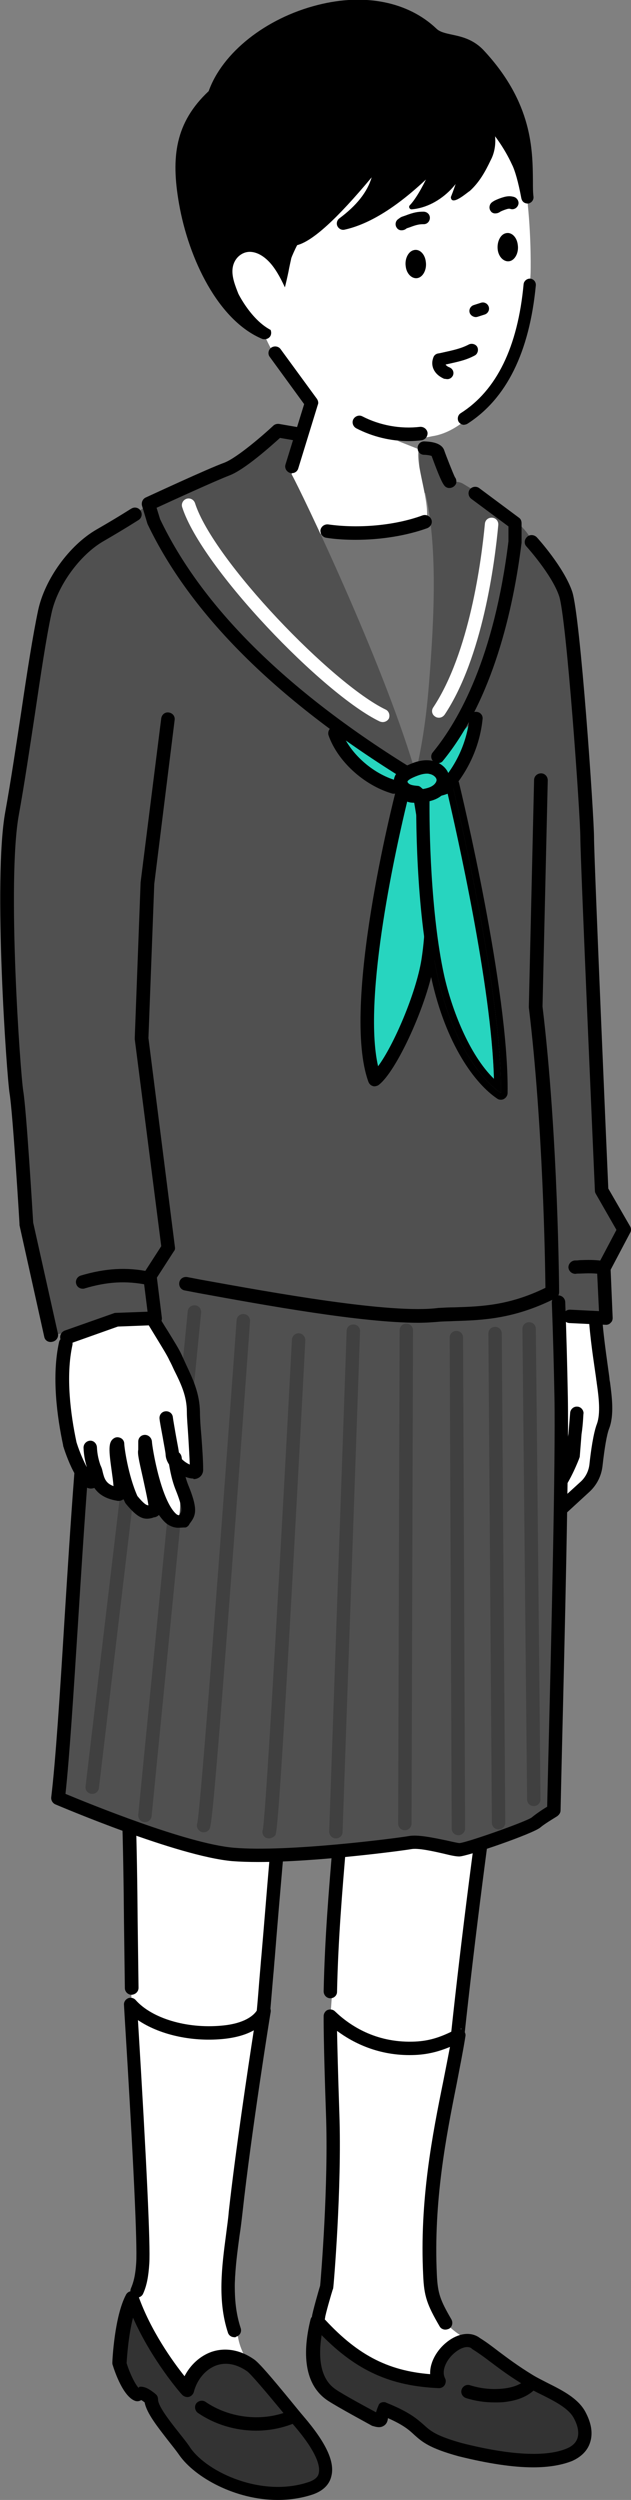<?xml version="1.0" encoding="utf-8"?>
<!-- Generator: Adobe Illustrator 28.1.0, SVG Export Plug-In . SVG Version: 6.00 Build 0)  -->
<svg version="1.1" id="_2人目" xmlns="http://www.w3.org/2000/svg" xmlns:xlink="http://www.w3.org/1999/xlink" x="0px" y="0px"
	 viewBox="0 0 216.8 858.6" style="enable-background:new 0 0 216.8 858.6;" xml:space="preserve">
<rect x="0" y="0" width="216.8" height="858.6" fill="#808080" stroke="none"/>
<style type="text/css">
	.st0{fill:#FFFFFF;}
	.st1{fill:#505050;}
	.st2{fill:#333333;}
	.st3{fill:#737373;}
	.st4{fill:#404040;}
	.st5{fill:#27D5BF;}
</style>
<path class="st0" d="M204.4,445.6c0,10.3,2.3,23.5,2.9,28.1c0.6,4.6,1.7,11.5,0,16c-1.1,2.9-2,9.3-2.4,13.6
	c-0.3,2.7-1.6,5.3-3.6,7.1L190,520.6c0,0-1.7-6.3,1.2-9.7c2.9-3.4,5.7-10.9,5.7-10.9l1.2-14.9c0,0,0,17.2-6.3,17.8
	c-6.3,0.6-10.3-11.5-9.2-19.5c1.2-8,5.7-36.1,5.7-36.1L204.4,445.6L204.4,445.6z"/>
<path d="M190.1,522.9c-0.2,0-0.4,0-0.6-0.1c-0.8-0.2-1.4-0.8-1.6-1.6c-0.2-0.8-1.9-7.6,1.6-11.8c0.9-1,1.8-2.6,2.6-4.2
	c0,0-0.1,0-0.1,0c-2.3,0.2-4.6-0.7-6.5-2.7c-4.3-4.5-6-13.4-5.2-19.4c1.1-8,5.7-35.8,5.7-36.1c0.2-1,1-1.8,2-1.9l16-1.7
	c0.7-0.1,1.3,0.1,1.8,0.6s0.8,1.1,0.8,1.7c0,8.1,1.5,18.1,2.3,24c0.2,1.5,0.4,2.8,0.5,3.7c0,0.4,0.1,0.9,0.2,1.4
	c0.6,4.7,1.5,11.1-0.3,15.8c-0.8,2-1.6,6.7-2.3,13c-0.4,3.3-1.9,6.3-4.3,8.6l-11.1,10.2C191.2,522.7,190.6,522.9,190.1,522.9
	L190.1,522.9z M199.8,492.6l-0.6,7.6c0,0.2-0.1,0.4-0.2,0.7c-0.1,0.3-3,7.8-6.1,11.5c-0.7,0.9-1,2.2-1.1,3.5l7.8-7.1
	c1.6-1.5,2.6-3.5,2.9-5.7c0.5-4.8,1.4-11,2.6-14.1c1.3-3.6,0.6-9.3,0-13.5c-0.1-0.5-0.1-1-0.2-1.4c-0.1-0.9-0.3-2.2-0.5-3.6
	c-0.8-5.5-2.1-14.3-2.3-22.1l-11.8,1.3c-1,6.2-4.5,27.5-5.4,34.3c-0.8,5.4,1,12.5,4,15.5c1.4,1.4,2.4,1.3,2.7,1.3
	c1.6-0.2,2.9-3.8,3.7-8.3l0.6-7.3c0.1-1.2,1.2-2.2,2.4-2.1c1.2,0,2.2,1.1,2.2,2.3C200.4,485.3,200.4,488.7,199.8,492.6L199.8,492.6z
	"/>
<path class="st1" d="M182.7,186l8.2,12.2c2.2,3.6,7,14.3,7.6,27.9c1.7,38.6,6.6,169.7,7.8,182.2l8,14.5l-7.5,13.9l1.4,15.9
	l-29.4-2.4l-8.6-189.9L182.7,186L182.7,186z"/>
<path class="st0" d="M44.2,586.5c-0.8,0-1.6,0.1-2.4,0.1c0.7,15.9,1.8,27.8,2.3,37.2c0.2,4.1,1.2,65.6,1.1,69.7
	c0,0,6.6,11.1,9.7,11.1c14.8-0.1,19.4,1.1,35.1-5.4c1-15,1.2-62.8,6.8-80.3c1.5-4.6,2.8-16.2,3.9-31.1
	C81.9,586.7,63,585.9,44.2,586.5L44.2,586.5z"/>
<path class="st0" d="M134.5,607.1c-7.2-0.3-7.7,1.4-14.9,0.8l-6.5,90.6c3.2,2.8,17.4,14.2,21.1,14.1c12-0.6,7.8-2.5,19.7-3.5
	c3.6-0.3,5.4-29,5.4-29s3.2-59.5,9.1-72.1c0-0.1,0-0.2,0.1-0.4C157.2,607.7,145.9,607.5,134.5,607.1L134.5,607.1z"/>
<path d="M45.2,685.1c-1.2,0-2.3-1-2.3-2.3c-0.1-7.5-0.2-15.3-0.3-22.7c-0.1-12.6-0.3-25.6-0.7-38.2c-1.3-19.7-2.7-40.1-3.1-60.4
	c0-1.3,1-2.3,2.3-2.4c1.2,0,2.3,1,2.4,2.3c0.5,20.2,1.8,40.6,3.1,60.2c0,0,0,0,0,0.1c0.4,12.6,0.6,25.7,0.7,38.3
	c0.1,7.5,0.2,15.2,0.3,22.7C47.6,684,46.6,685,45.2,685.1C45.3,685.1,45.3,685.1,45.2,685.1L45.2,685.1z"/>
<path d="M90.4,694.2c-0.1,0-0.1,0-0.2,0c-1.3-0.1-2.2-1.3-2.1-2.5c0.5-4.7,0.8-9.4,1.2-14c0.2-2,0.3-3.9,0.5-5.8
	c1-11.5,1.8-21.8,2.7-32.2c0.1-1.2,0.2-2.3,0.3-3.5c0.5-5.9,1-12,1.9-17.9c0.8-5.9,1.3-12,1.8-17.8l0-0.4c0.8-10,1.5-19.8,2-28.1
	l0.2-3.8c0.1-1.3,1.2-2.2,2.5-2.2c1.3,0.1,2.2,1.2,2.2,2.5l-0.2,3.9c-0.5,8.3-1.2,18.2-2,28.2l0,0.4c-0.5,5.9-1,12.1-1.9,18.1
	c-0.8,5.8-1.4,11.9-1.9,17.7c-0.1,1.2-0.2,2.3-0.3,3.5c-0.9,10.4-1.8,20.8-2.7,32.2c-0.2,2-0.3,3.9-0.5,5.8
	c-0.4,4.6-0.8,9.4-1.2,14.1C92.5,693.3,91.5,694.2,90.4,694.2L90.4,694.2z"/>
<path d="M113.5,686.3C113.5,686.3,113.5,686.3,113.5,686.3c-1.3,0-2.3-1.1-2.3-2.4c0.4-18.6,1.8-34.8,3.1-50.4
	c1.2-13.8,2.4-28.1,3-44.2c0-1.3,1.1-2.3,2.4-2.2c1.3,0,2.3,1.1,2.2,2.4c-0.6,16.3-1.8,30.6-3,44.5c-1.3,15.6-2.7,31.7-3.1,50.1
	C115.8,685.3,114.8,686.3,113.5,686.3L113.5,686.3z"/>
<path d="M157.1,701.7c-0.1,0-0.2,0-0.2,0c-1.3-0.1-2.2-1.3-2-2.5c3.7-34.6,8.3-70.2,13.9-109c0.4-3.5,0.5-6.8,0.7-10.3
	c0.1-2.2,0.2-4.5,0.4-6.9c0.1-1.3,1.2-2.2,2.5-2.1c1.3,0.1,2.2,1.2,2.1,2.5c-0.2,2.3-0.3,4.6-0.4,6.7c-0.2,3.4-0.3,6.9-0.7,10.6
	c0,0,0,0,0,0.1c-5.6,38.8-10.2,74.4-13.9,108.9C159.3,700.8,158.3,701.7,157.1,701.7L157.1,701.7z"/>
<path class="st0" d="M161.5,804.2c-4-2.5-8-5-9.7-8.7c-2.9-6.5-3.8-8-4.1-14c-1.7-33.5,10.2-65.2,10.8-84.8c-5.7,3-7.9,4.5-15.6,5.1
	c-16.1,1.3-23.3-6.6-29.5-9.3c0,1,0.2,5.4,0.8,21.5c0.6,16.2,0.7,37.5-1.2,55.8c-1.1,10.8-3,22.7-3,22.7c-1.2,2.8-1,13.4-0.9,14.1
	c1.5,0.7,2.6,1.7,4.2,2.5c3.1,3.3,13.5,9.6,19.2,10.6c12.1,5.4,19.6,1.9,30.5,5.1c5.4-6.1,4.5-9.3,11.7-12.8L161.5,804.2
	L161.5,804.2z"/>
<path class="st0" d="M113.4,692.5C113.4,692.5,113.4,692.5,113.4,692.5C113.3,691.9,113.4,692.5,113.4,692.5z"/>
<path class="st0" d="M82.1,804.2c-2.4-9.8-1.3-24.1-0.4-41.4c2.1-41.6,8.9-72.1,8.9-72.1s-2.4,5-14.9,6.1c-12.8,1.1-23-4.4-30.9-8.4
	c0.6,9.5,4.9,78.6,4.2,88.8c-0.6,9.5-4.7,12-4.9,18.2c0,0.4,6,18.5,6,19.2c7.6,8.6,7,8.3,23.6,14.1c5.7-5.8,13.1-2.8,20.6-5.9
	C94.3,822.8,84.3,813,82.1,804.2L82.1,804.2z"/>
<path d="M153,800.1c-0.8,0-1.6-0.4-2-1.2c-4.3-7.4-5.3-10.3-5.6-17.4c-1.3-25.7,3.2-48.5,6.9-66.7c0.8-4.1,1.6-8.1,2.3-11.8
	c-4.3,1.8-8.3,2.7-12.8,2.8c-11.7,0.3-20.5-4.2-26-8.3c0.1,4.8,0.3,13.7,0.8,28.4c0.9,25.7-2,59.5-2.1,59.8c0,0.2-0.1,0.5-0.2,0.7
	c-0.3,0.9-2.5,8.4-2.6,9.6c-0.1,1.3-1.3,2.2-2.5,2c-1.3-0.1-2.2-1.3-2-2.5c0.2-1.5,2.2-8.6,2.8-10.5c0.3-3.3,2.9-34.8,2-59
	c-0.9-25.6-0.8-33.2-0.8-33.6c0-0.9,0.6-1.8,1.4-2.1s1.8-0.2,2.5,0.5c5.1,4.9,13.9,10.7,26.6,10.4c5.2-0.1,9.4-1.3,14.9-4.2
	c0.8-0.4,1.7-0.3,2.4,0.2c0.7,0.5,1.1,1.4,0.9,2.2c-0.8,5.1-1.9,10.5-3,16.3c-3.6,18-8,40.4-6.8,65.6c0.3,6.3,1.1,8.6,5,15.3
	c0.6,1.1,0.3,2.5-0.8,3.2C153.8,800,153.4,800.1,153,800.1L153,800.1z"/>
<path d="M80.5,802.7c-1,0-1.9-0.6-2.2-1.6c-3.6-11-2.1-22.6-0.6-33.9c0.3-2.5,0.7-5,0.9-7.6c2.3-20.8,6.6-49.3,8.6-62.3
	c-2.8,1.6-6.5,2.6-10.8,3c-10.9,1-21.8-1.6-29-6.5c3,49.3,4.3,77.4,3.9,83.6c-0.3,4.6-0.9,7.6-2.1,10.3c-0.5,1.2-1.9,1.7-3,1.2
	c-1.2-0.5-1.7-1.9-1.2-3c0.8-1.9,1.5-4.1,1.8-8.8c0.4-6.1-0.9-34.7-4-85l-0.2-3.5c-0.1-1,0.5-1.9,1.4-2.3s2-0.1,2.6,0.6
	c5.6,6.3,17.5,9.9,29.5,8.8c10.5-0.9,12.4-5.6,12.4-5.7c0.4-1.2,1.5-1.8,2.7-1.6c1.2,0.3,2,1.4,1.8,2.6c-0.1,0.4-6.7,41.6-9.7,69.1
	c-0.3,2.6-0.6,5.2-1,7.7c-1.5,11.2-2.9,21.8,0.4,31.8c0.4,1.2-0.2,2.5-1.5,2.9C81,802.7,80.7,802.8,80.5,802.7L80.5,802.7z"/>
<path class="st2" d="M163.4,804.9c-5.3-4.4-16.3,6-12.8,13c-17.9-0.7-29.5-7.1-41.8-20.8c-1.8,7.5-3.5,19.6,4.9,25.3
	c3,2.1,14.9,8.5,14.9,8.5c3.3,0.9,1.5-0.5,3.1-3.6c16.5,6.6,8.5,9.2,26.4,14c11.4,2.9,27.9,5.9,37.5,1.6c5.8-2.5,6.5-7.8,3.3-13.6
	c-3-5.4-11.4-8.2-17.4-11.8C172.9,812.3,168.3,807.9,163.4,804.9L163.4,804.9z"/>
<path class="st2" d="M64.2,820.6c2.4-9,11.9-15.4,21.9-8.3c2.5,1.7,4.3,4.2,5.5,6.9c3.7,8,6.9,7.3,11,12.1
	c5.3,6.1,15.4,19.2,4.2,23.1c-17.6,6.1-37.3-3.7-43.4-12.5c-4.1-5.9-11.6-13.7-11.5-18c-1.8-1.3-3.3-2.6-4.7-1.5
	c-3.3-1.1-6.3-10.9-6.3-10.9s0.6-15.2,4.4-22.4C51.5,806.4,64.2,820.6,64.2,820.6L64.2,820.6z"/>
<path d="M183.2,847.4c-7,0-15.5-1.3-25.6-3.8c-10.2-2.8-12.6-5-15.2-7.3c-1.8-1.7-3.7-3.4-9.1-5.8c-0.1,0.8-0.3,1.9-1.4,2.6
	c-1.2,0.8-2.5,0.5-3.8,0.1c-0.2,0-0.3-0.1-0.5-0.2c-0.5-0.3-12-6.5-15.1-8.6c-9-6.1-8.1-18.5-5.8-27.8c0.2-0.8,0.9-1.5,1.7-1.7
	s1.7,0.1,2.3,0.7c11.6,12.9,22.2,18.6,37.1,19.8c-0.2-4.1,2.4-8.4,5.7-11c4-3.2,8.4-3.7,11.4-1.4c2.1,1.3,4.1,2.8,6.3,4.5
	c3.2,2.4,6.8,5.1,11.7,8.1c1.6,1,3.3,1.8,5.2,2.8c5.2,2.6,10.5,5.3,13,9.9c2.1,3.9,2.7,7.5,1.6,10.7c-0.9,2.7-3,4.8-6.1,6.2
	C193.1,846.6,188.6,847.4,183.2,847.4L183.2,847.4z M131.8,825c0.3,0,0.6,0,0.9,0.2c8,3.2,10.6,5.6,12.9,7.6
	c2.3,2.1,4.2,3.8,13.2,6.3c16.6,4.2,29,4.8,36,1.8c1.9-0.8,3.1-2,3.6-3.5c0.6-1.9,0.2-4.3-1.3-7c-1.8-3.3-6.5-5.7-11.1-8
	c-1.9-0.9-3.8-1.9-5.5-3c-5.2-3.1-8.9-5.9-12.1-8.3c-2.2-1.7-4.2-3.1-6.1-4.3c-0.1,0-0.2-0.1-0.2-0.2c-1.5-1.2-4-0.1-5.7,1.3
	c-2.8,2.2-4.9,6.1-3.5,8.9c0.4,0.7,0.3,1.6-0.1,2.3s-1.2,1.1-2,1.1c-16.5-0.7-28.2-5.9-40.3-18.2c-1.1,7-0.8,14.8,4.8,18.6
	c2.4,1.7,11.1,6.4,13.9,7.9c0.2-0.6,0.4-1.4,0.8-2.2C130.2,825.4,131,825,131.8,825L131.8,825z"/>
<path d="M95.4,858.6c-14.5,0-28.4-7.7-33.8-15.4c-1.1-1.6-2.5-3.3-3.9-5.1c-3.7-4.8-7.3-9.3-8-13c-0.4-0.3-0.9-0.7-1.2-0.8
	c-0.6,0.4-1.3,0.5-2,0.3c-4.1-1.4-7-9.8-7.8-12.4c-0.1-0.2-0.1-0.5-0.1-0.8c0-0.6,0.7-15.8,4.7-23.3c0.4-0.8,1.3-1.3,2.2-1.2
	c0.9,0.1,1.7,0.7,2,1.5c4.2,12,11.9,22.7,15.9,27.7c2-3.9,5.3-6.9,9.1-8.3c4.8-1.7,10.1-0.8,14.9,2.6c1.8,1.3,6.2,6.5,12.2,13.8
	c1.8,2.2,3.5,4.3,4.7,5.7c7.7,9,10.9,15.7,9.5,20.7c-0.5,2-2,4.6-6.3,6.1C103.6,858,99.5,858.6,95.4,858.6L95.4,858.6z M48.4,819.7
	c1.8,0,3.5,1.3,4.8,2.3l0.2,0.2c0.6,0.4,0.9,1.1,0.9,1.9c0,2.3,4.1,7.5,7.1,11.3c1.5,1.9,2.9,3.6,4,5.3c5.9,8.5,24.8,17.2,40.8,11.7
	c2.8-1,3.2-2.4,3.3-2.9c0.5-1.9,0.1-6.5-8.5-16.5c-1.2-1.4-3-3.5-4.8-5.7c-3.9-4.7-9.9-11.9-11.3-12.9c-3.6-2.5-7.3-3.2-10.6-2
	c-3.6,1.3-6.6,4.8-7.7,9.1c-0.2,0.8-0.9,1.5-1.7,1.7c-0.8,0.2-1.7-0.1-2.3-0.7c-0.5-0.5-10.4-11.8-16.9-26.5
	c-1.6,6.2-2.1,13.8-2.2,15.6c1.1,3.6,2.9,7.2,4.1,8.5C47.8,819.7,48.1,819.7,48.4,819.7L48.4,819.7z"/>
<path class="st1" d="M19.8,617.5c0,0,41.3,17.7,60.1,19.3c18.8,1.6,56.5-3.3,60.7-4.1s14.6,2.5,17,2.5s24.5-7.7,26.3-9.4
	c1.8-1.6,6.1-4.1,6.1-4.1c0.6-25.7,3.1-114.5,2.6-142c-0.6-32.3-2-53.9-3.9-83.6c-51.8-2.2-95.4-6-147.1-8.2
	c-4.8,27.5-6,53.9-9.6,77.5C26.5,500.8,23.4,587.7,19.8,617.5L19.8,617.5z"/>
<path d="M88.8,639.5c-3.3,0-6.4-0.1-9-0.3c-19-1.7-59.1-18.8-60.8-19.5c-0.9-0.4-1.5-1.4-1.4-2.4c1.5-12.5,3-35.6,4.5-60.1
	c2.1-33.5,4.5-71.6,7.6-92.1c0.3-2.3,1.4-7.7,2.5-13c0.8-4,1.5-7.8,1.9-9.8c0.2-1.3,1.4-2.1,2.7-1.9c1.3,0.2,2.1,1.4,1.9,2.7
	c-0.4,2-1.1,5.9-1.9,9.9c-1,5.2-2.1,10.6-2.4,12.8c-3.1,20.4-5.5,58.3-7.6,91.7c-1.5,23.5-2.9,45.7-4.3,58.6
	c7.7,3.2,41.6,17.1,57.8,18.5c18.6,1.6,56.1-3.3,60.1-4c3.2-0.6,8.6,0.6,13,1.5c1.8,0.4,3.9,0.9,4.5,0.9c2.6-0.2,22.7-7.3,24.8-8.8
	c1.4-1.2,3.8-2.8,5.3-3.7c0.1-5.1,0.3-12.2,0.5-20.6c0.9-36.7,2.4-98.1,2-120.1c-0.2-10.8-0.5-21.7-0.9-32.5c0-1.3,1-2.3,2.2-2.4
	c1.3,0,2.3,1,2.4,2.2c0.4,10.8,0.7,21.8,0.9,32.6c0.4,22.1-1.1,83.6-2,120.3c-0.2,9.1-0.4,16.7-0.5,21.8c0,0.8-0.5,1.5-1.2,2
	c-1.1,0.7-4.3,2.6-5.7,3.8c-2.3,2.1-25.2,10-27.9,10c-1.1,0-2.7-0.3-5.5-1c-3.5-0.8-8.8-2-11.1-1.5
	C137.6,635.7,108.9,639.5,88.8,639.5L88.8,639.5z M182.4,624.1L182.4,624.1L182.4,624.1z"/>
<path class="st1" d="M144,152.7l4.9,1.9l6.6,13c0,0-8.9,2.5-10.3,1.5C143.9,168.1,144,152.7,144,152.7z"/>
<path class="st0" d="M143.9,154.3c-1.4,4.6,4,18.4,2.6,24.4c-1.9,8,9.1,32.8,6.9,31.7c-9-4.5-35.4,10.2-46.7,0.4S98.6,168,97.9,165
	c2.9-7.5,4.2-19.1,7.8-25.8L143.9,154.3L143.9,154.3z"/>
<path class="st3" d="M91.3,283.7c3.9,0.7,7.9,1.5,11.8,2.2c1.2,0.2,2.4,0.5,3.6,0.7c0.5,0.1,1.1,0.2,1.6,0.2
	c8.6,1.3,17.2,3,25.7,4.9c6.2,1.1,12.3,2.3,18.5,3.4l6.9-72.5l-5-45.9c-6.6,1.9-13.8,3.5-23.4,5.4c-15,2.9-35.2,0-35.2,0l1.5,83.7
	L91.3,283.7L91.3,283.7z"/>
<path class="st1" d="M100.2,162.9c3.6,6.5,30.7,63.1,41.9,100.3c8.4,27.7,11.4,63.9,9.3,97.3c-2.4,37.7-14.2,83.2-14.2,83.2
	s-66.1,1.3-108.1-16.5c7-51,7.6-67.1,11-109.7c-3.1-17.3-21.8-86.1-23.2-96.6c-3.2-23.4,14.5-33.1,22-39
	c5.7-4.5,14.3-10.6,20.6-12.1c6.4-1.6,26.8-13.7,26.8-13.7l9.1-8.1l7.7,0.6L100.2,162.9L100.2,162.9z"/>
<path class="st1" d="M146.1,169.2c4.2,17.9,3.2,41.9,1.3,65.5c-1.2,15.2-3,24.7-6.5,39.2c-1.8,7.4-21.5,104.6-19.3,116.8
	c2.2,12.2-8.6,37.6,12.7,51.3c13.8,8.8,62.8-7,62.8-7s-12.4-84-15-113.2c-1.3-14.4,5.7-59.8,6-72.7c0.2-12.8-3.5-56.5-5.4-63.1
	c-1.9-6.6-18.8-17-23.5-19.8C154.7,163.4,146.1,169.2,146.1,169.2L146.1,169.2z"/>
<path d="M143.7,454.3c-19.5,0-52.5-6-75.5-10.2l-4.7-0.9c-1.3-0.2-2.1-1.4-1.9-2.7c0.2-1.3,1.4-2.1,2.7-1.9l4.7,0.9
	c24.4,4.4,65.4,11.9,81.7,9.7c0.1,0,0.1,0,0.2,0c1.8-0.1,3.5-0.2,5.3-0.2c9.2-0.3,18.7-0.6,31.2-6.7c-0.1-8.8-0.8-55.8-5.7-96.3
	c0-0.1,0-0.2,0-0.3l1.8-77.8c0-1.3,1.1-2.3,2.4-2.3c1.3,0,2.3,1.1,2.3,2.4l-1.8,77.7c5.4,44.8,5.7,97.6,5.7,98.1
	c0,0.9-0.5,1.7-1.3,2.1c-14.1,7.1-24.9,7.5-34.4,7.8c-1.8,0.1-3.4,0.1-5.1,0.2C149.1,454.1,146.5,454.3,143.7,454.3L143.7,454.3z"/>
<path class="st0" d="M106.3,138.2c-3.3-4.5-9-9.6-11.3-14.9c-6.4-11.8-6.7-12.5-7.1-38.8c-0.2-38.4,13.6-49.8,39.9-58.8
	c17.9-4.2,29.5-9.7,42.7,10c13.1,14.2,11.8,58.1,11.8,58.1c-1.2,27.7-17.8,53.6-33.7,56c-8.6,1.8-20.9,3.2-29-1.4
	C111.5,143.9,106.3,138.2,106.3,138.2L106.3,138.2z"/>
<path d="M153.5,130.2c0.9,0.1,1.7-0.4,2.1-1.2c0.5-1.1,0-2.3-1.1-2.8c-0.5-0.2-1.1-0.5-1.4-1c4.5-1,7-1.5,10-3.1
	c1-0.5,1.4-1.9,0.9-2.9s-1.9-1.4-2.9-0.9c-2.7,1.4-5,1.9-10,3l-0.6,0.1c-0.6,0.1-1.2,0.5-1.5,1.1c-0.1,0.3-0.9,1.9-0.2,3.9
	c0.6,1.6,1.8,2.8,3.8,3.7C153,130.1,153.3,130.2,153.5,130.2L153.5,130.2z"/>
<path d="M177.9,84.1c0.4,2.6-0.9,5.2-2.8,5.6c-1.9,0.4-3.8-1.4-4.1-4s0.9-5.2,2.8-5.6C175.7,79.6,177.6,81.4,177.9,84.1z"/>
<path d="M146.3,89.9c0.4,2.6-0.9,5.2-2.8,5.6c-1.9,0.4-3.8-1.4-4.1-4c-0.4-2.6,0.9-5.2,2.8-5.6C144.1,85.4,146,87.2,146.3,89.9z"/>
<path d="M90.1,116.4C75,110.1,64.8,88.9,61.5,69.9c-2.8-16-1.3-27.8,10.2-38.6c4.7-13.2,19.6-25.1,37.5-29.6
	c16.1-4.1,31-1.1,40.7,8.1c1.2,1.2,3.1,1.6,5.4,2.1c3.3,0.7,7.4,1.6,11,5.5C183,35.4,183,51.5,183.1,62.2c0,2.1,0,3.9,0.2,5.4
	c0.1,1.1-0.7,2.1-1.8,2.3c-0.1,0-2,0.2-2.4-1.9c-1-5.4-2.2-9.6-3.2-11.5c-2.6-5.7-6.7-11.5-11-15.6c-2.5,3.4-8.3,10.6-15.7,18
	c-11.4,11.3-21.7,18-30.9,20c-1,0.2-2-0.4-2.4-1.3c-0.4-0.9-0.1-2,0.7-2.6c5.9-4.4,9.6-9,11.1-14.1c-12,14.4-20.3,21.9-25.6,23.3
	c-0.8,1.5-1.8,3.8-2,4.4c-0.3,1.4-0.7,3.1-1,4.8c-1.8,8.5-3.3,12.9-4.4,13.1c-0.6,0.1-1.3,0-1.8-0.4c0,0-0.1,0-0.2,0
	c-0.4,0.1-1,0.1-1.6,0c0.4,2.1,1.2,5,2,7.6c0.2,0.8,0,1.7-0.6,2.2c-0.4,0.4-1,0.6-1.6,0.6C90.6,116.5,90.4,116.5,90.1,116.4
	L90.1,116.4z"/>
<path class="st0" d="M79.9,92.3c0.4-3.6,3.2-5.9,6.1-5.8c2.9,0.1,5.7,2.2,7.8,5s3.6,6.1,5.1,9.4c0,0,7,13.8-0.7,13.8
	c-9.6-0.1-16.3-13.8-16.3-13.8C80.8,98.1,79.6,95.1,79.9,92.3L79.9,92.3z"/>
<path d="M163.3,108.9c0.3,0,0.5,0,0.8-0.1l2.5-0.8c1.1-0.4,1.7-1.6,1.3-2.7c-0.4-1.1-1.6-1.7-2.7-1.3l-2.5,0.8
	c-1.1,0.4-1.7,1.6-1.3,2.7C161.7,108.3,162.5,108.8,163.3,108.9z"/>
<path d="M137.9,79.1c0.5,0,0.9-0.1,1.3-0.3c0.3-0.2,0.4-0.3,0.6-0.4l0,0c0.1,0,0.1-0.1,0.3-0.1l0.6-0.2c2.6-1,3.5-1.1,4.9-1.1
	c1.2,0,2.1-1,2.1-2.2c0-1.2-1-2.1-2.2-2.1c-1.9,0-3.3,0.2-6.4,1.4l-0.6,0.2c-0.6,0.2-0.8,0.3-1.2,0.6c-0.1,0.1-0.2,0.1-0.4,0.3
	c-1,0.6-1.3,2-0.6,3C136.6,78.7,137.2,79.1,137.9,79.1L137.9,79.1z"/>
<path d="M170.1,73.3c0.5,0,1-0.1,1.5-0.4c0.4-0.3,0.9-0.5,1.7-0.8c1.4-0.5,1.7-0.5,2.2-0.3c1.2,0.3,2.3-0.5,2.6-1.6
	s-0.5-2.3-1.6-2.6c-1.6-0.4-2.7-0.2-4.7,0.5c-1,0.4-1.9,0.7-2.8,1.4c-0.9,0.7-1.1,2.1-0.4,3C168.9,73,169.5,73.3,170.1,73.3z"/>
<path d="M159.2,145.9c0.4,0,0.9-0.1,1.3-0.3C174,137,181.9,121,184.1,98c0.1-1.2-0.8-2.2-1.9-2.3s-2.2,0.8-2.3,1.9
	c-2,21.6-9.3,36.5-21.6,44.3c-1,0.6-1.3,2-0.7,3C158,145.5,158.6,145.8,159.2,145.9L159.2,145.9z"/>
<path d="M140.8,70.5c-0.5,0.5-0.1,1.4,0.6,1.4c5.1-0.4,9.9-3.1,13.5-6.8c4.2-4.4,6.8-10.2,8.7-16c1-2.9,1.8-5.9,1.2-8.9
	c-0.4-2.1-1.7-4-3.6-5.1c-7.7-4.9-12.3,7.8-12.3,13.6c0,4.1-0.3,7.7-1.9,11.5C146.4,61.7,143.4,67.8,140.8,70.5L140.8,70.5z"/>
<path d="M158.3,44.3c1.9,7.5-0.5,16.1-3.4,23.4c0.2,3.3,5.6-1.6,6.5-2.1c3.3-3,5.3-6.6,7.2-10.6C173.3,46.2,166.8,31.5,158.3,44.3
	L158.3,44.3z"/>
<path d="M100.3,162.5c-0.2,0-0.5,0-0.7-0.1c-1.2-0.4-1.9-1.7-1.5-2.9l6.4-20.7l-11.8-16.2c-0.8-1-0.5-2.5,0.5-3.2s2.5-0.5,3.2,0.5
	l12.5,17.1c0.4,0.6,0.6,1.4,0.3,2l-6.7,21.8C102.2,161.9,101.3,162.5,100.3,162.5L100.3,162.5z"/>
<path d="M140.5,151.5c-6.3,0-12.5-1.5-18.1-4.4c-1.1-0.6-1.6-2-1-3.1c0.6-1.1,2-1.6,3.1-1c6,3.1,13.1,4.4,19.8,3.6
	c1.3-0.1,2.4,0.8,2.6,2c0.1,1.3-0.8,2.4-2,2.6C143.4,151.4,142,151.5,140.5,151.5L140.5,151.5z"/>
<path class="st4" d="M157.5,630.3c-1.3,0-2.3-1-2.3-2.3l-0.7-168.6c0-1.3,1-2.3,2.3-2.3l0,0c1.3,0,2.3,1,2.3,2.3l0.7,168.6
	C159.8,629.2,158.8,630.3,157.5,630.3L157.5,630.3z"/>
<path class="st4" d="M171.3,628.3c-1.3,0-2.3-1-2.3-2.3l-1.2-168c0-1.3,1-2.3,2.3-2.3c1.3,0,2.3,1,2.3,2.3l1.2,168
	C173.6,627.3,172.6,628.3,171.3,628.3L171.3,628.3z"/>
<path class="st4" d="M183.4,620.3c-1.3,0-2.3-1-2.3-2.3c0-1.7-1.6-160-1.6-161.6c0-1.3,1-2.3,2.3-2.3h0c1.3,0,2.3,1,2.3,2.3
	c0.1,6.5,1.6,159.9,1.6,161.6C185.7,619.3,184.6,620.3,183.4,620.3z"/>
<path class="st4" d="M139.1,628.6L139.1,628.6c-1.3,0-2.3-1-2.3-2.3l0.5-169.4c0-1.3,1-2.3,2.3-2.3l0,0c1.3,0,2.3,1,2.3,2.3
	l-0.5,169.4C141.4,627.6,140.3,628.6,139.1,628.6L139.1,628.6z"/>
<path class="st4" d="M115.4,631.4C115.4,631.4,115.4,631.4,115.4,631.4c-1.3,0-2.3-1.1-2.3-2.4l6-171.9c0-1.3,1.1-2.3,2.4-2.2
	c1.3,0,2.3,1.1,2.2,2.4l-6,171.9C117.7,630.4,116.7,631.4,115.4,631.4L115.4,631.4z"/>
<path class="st4" d="M92.4,631.4c-0.4,0-0.7-0.1-1-0.2c-1-0.5-1.5-1.7-1.1-2.8c1.1-5.4,6.6-103.5,10-168.3c0.1-1.3,1.1-2.2,2.4-2.2
	c1.3,0.1,2.2,1.2,2.2,2.4c0,0.4-2.2,42-4.5,83.5c-4.7,84.3-5.4,85.6-5.8,86.5C94.1,630.9,93.2,631.4,92.4,631.4L92.4,631.4z
	 M90.3,628.1L90.3,628.1L90.3,628.1z M90.3,628L90.3,628L90.3,628z"/>
<path class="st4" d="M70,629.3c-0.4,0-0.9-0.1-1.3-0.4c-0.9-0.6-1.3-1.8-0.9-2.8c1.2-5.6,8.7-106.1,13.5-172.7
	c0.1-1.3,1.2-2.2,2.5-2.1c1.3,0.1,2.2,1.2,2.1,2.5c0,0.4-3.1,43.3-6.3,85.9c-6.5,86.8-7.1,87.7-7.7,88.6
	C71.5,628.9,70.8,629.3,70,629.3z M68.1,625.7L68.1,625.7L68.1,625.7z M68.1,625.7L68.1,625.7L68.1,625.7z"/>
<path class="st4" d="M49.8,625.8c-0.1,0-0.1,0-0.2,0c-1.3-0.1-2.2-1.2-2.1-2.5l17-172.9c0.1-1.3,1.2-2.2,2.5-2.1
	c1.3,0.1,2.2,1.2,2.1,2.5l-17,172.9C52,624.9,51,625.8,49.8,625.8L49.8,625.8z"/>
<path class="st4" d="M31.7,616.1c-0.1,0-0.2,0-0.3,0c-1.3-0.2-2.2-1.3-2-2.6L49,448.3c0.1-1.3,1.3-2.2,2.6-2c1.3,0.2,2.2,1.3,2,2.6
	L34,614C33.9,615.2,32.9,616.1,31.7,616.1L31.7,616.1z"/>
<path d="M154.4,167.6c-0.2,0-0.5,0-0.7-0.1c-1-0.4-1.6-0.5-5.4-10.9c-0.5-0.2-1.7-0.4-2.6-0.4c-1.3,0-2.3-1.1-2.2-2.4
	c0-1.3,1.1-2.3,2.4-2.2c2.6,0.1,5.8,0.6,6.7,3c0.6,1.8,3.1,8.1,3.7,9.3c0.5,0.6,0.6,1.4,0.4,2.2C156.3,167,155.4,167.6,154.4,167.6
	L154.4,167.6z M155.1,163.1L155.1,163.1L155.1,163.1z M155.1,163.1L155.1,163.1L155.1,163.1z M155.1,163.1L155.1,163.1L155.1,163.1z
	 M148.5,156.7L148.5,156.7L148.5,156.7z"/>
<path d="M122.2,185.4c-3.5,0-6.9-0.2-10.1-0.7c-1.3-0.2-2.1-1.4-2-2.6c0.2-1.3,1.4-2.1,2.6-2c10.5,1.5,23,0.4,32.5-3.1
	c1.2-0.4,2.5,0.2,3,1.4s-0.2,2.5-1.4,3C139.6,184,130.8,185.4,122.2,185.4L122.2,185.4z"/>
<path class="st5" d="M144.1,272.6c1.9,11.8,6.6,34.2,3,57.4c-2.2,13.9-12.7,36.8-18.2,40.7c-9.3-25.7,9.6-99,9.6-99
	S141.8,274.8,144.1,272.6L144.1,272.6z"/>
<path d="M128.8,373.1c-0.2,0-0.5,0-0.7-0.1c-0.7-0.2-1.2-0.7-1.5-1.4c-9.5-26,8.7-97.3,9.5-100.4c0.2-0.8,0.8-1.4,1.6-1.6
	c0.8-0.2,1.6,0,2.2,0.5c0.4,0.4,2,1.4,2.5,0.9c0.6-0.6,1.5-0.8,2.3-0.5s1.4,1,1.5,1.8c0.2,1.2,0.4,2.5,0.6,3.8
	c2.1,12.4,5.6,33.1,2.4,54.3c-2.2,14.1-13,37.8-19.2,42.3C129.7,372.9,129.3,373,128.8,373.1L128.8,373.1z M139.9,275.3
	c-3.2,13.2-15.5,66.8-10,90.9c5.3-7.1,13-24.9,14.9-36.6c3.2-20.5-0.3-40.7-2.3-52.8c-0.1-0.4-0.1-0.8-0.2-1.1
	C141.4,275.7,140.6,275.6,139.9,275.3L139.9,275.3z"/>
<path class="st5" d="M116.9,250.2c6.4,4.8,13.2,9,20.4,12.6c1.4,0.7,2.7,2.7,2.3,4.2c-0.4,1.5-1.9,2.4-3.5,2.6s-3-0.2-4.4-0.8
	c-4-1.5-7.7-3.8-10.6-6.9S117.4,254.4,116.9,250.2L116.9,250.2z"/>
<path d="M135.3,272.6c-0.2,0-0.4,0-0.7-0.1c-9.7-2.9-18.6-11.1-21.7-19.9c-0.4-1.2,0.2-2.5,1.4-3c1.2-0.4,2.5,0.2,3,1.4
	c2.6,7.4,10.5,14.6,18.7,17c1.2,0.4,1.9,1.6,1.6,2.9C137.2,272,136.3,272.6,135.3,272.6L135.3,272.6z"/>
<path d="M138.8,267.2c-0.4,0-0.8-0.1-1.2-0.4c-43-26.8-72.2-56-86.9-86.8c0-0.1-0.1-0.2-0.1-0.3l-1.8-6c-0.3-1.1,0.2-2.3,1.2-2.8
	c0.9-0.4,21.3-9.9,27.1-12c4.4-1.7,13.6-9.7,16.8-12.7c0.5-0.5,1.3-0.7,2-0.6l7.5,1.3c1.3,0.2,2.1,1.4,1.9,2.7
	c-0.2,1.3-1.4,2.1-2.7,1.9l-6.4-1.1c-3,2.7-12.1,10.9-17.4,12.9c-4.7,1.8-19.8,8.7-25,11.1l1.2,3.9c14.3,30,43,58.5,85.1,84.7
	c1.1,0.7,1.4,2.1,0.7,3.2C140.4,266.8,139.6,267.2,138.8,267.2L138.8,267.2z"/>
<path class="st5" d="M148.4,262.1c5.2-5.3,10.3-10.6,15.5-15.9c0.1,7.3-3,15-8.1,20.2c-1.3,1.3-3.1,2.6-4.9,2.2
	c-1.1-0.3-2.1-1.2-2.5-2.3S148.2,263.3,148.4,262.1L148.4,262.1z"/>
<path d="M152,273.7c-0.6,0-1.2-0.2-1.6-0.6c-0.9-0.9-0.9-2.4,0-3.3c6.1-6.3,10-14.6,10.9-23.3c0.1-1.3,1.3-2.2,2.5-2
	c1.3,0.1,2.2,1.3,2,2.5c-1,9.8-5.4,19-12.2,26C153.2,273.5,152.6,273.7,152,273.7L152,273.7z"/>
<path class="st0" d="M131.5,248c-0.3,0-0.7-0.1-1-0.2c-19.4-9.3-61.2-52.7-67.9-73.6c-0.4-1.2,0.3-2.5,1.5-2.9
	c1.2-0.4,2.5,0.3,2.9,1.5c6.3,19.7,47.2,62.1,65.5,70.9c1.1,0.5,1.6,1.9,1.1,3.1C133.2,247.5,132.4,248,131.5,248L131.5,248z"/>
<path class="st0" d="M150.8,246.5c-0.4,0-0.9-0.1-1.3-0.4c-1.1-0.7-1.4-2.1-0.6-3.2c12.4-18.8,16.5-50.3,17.7-63
	c0.1-1.3,1.2-2.2,2.5-2.1c1.3,0.1,2.2,1.2,2.1,2.5c-1.2,13-5.4,45.5-18.4,65.1C152.3,246.1,151.6,246.5,150.8,246.5L150.8,246.5z"/>
<path class="st0" d="M67.1,503.2c0-2.3-1-9.1-1-11.6c0-2.4-0.4-9-0.2-10.7c0.7-6.1-3-10.3-5.5-14.9c-2.5-4.6-5.6-8.6-8.2-13.4
	c-3.1-5.7-5.2-12.5-7.5-18.7c-1.6-3-3.1-6-4.7-8.9c-6.8,1.9-13.5,3.8-20.3,5.7c0.5,4.5,1.1,10.5,1.4,14.6c0.1,1.6,0.1,1.9,0.2,2.6
	c0.8,4.4,3.8,6.6,2.2,9.7c-3.7,7.1-2.9,35.5-0.3,37.6c3,9.7,6.2,8.5,8.7,8.7c1.3,1.7,0.5,8.5,8.8,9.8c2.2,0.7-2.4-17-0.6-18.2
	c0,1.6,2.2,13.3,3.4,14.8c1.2,1.5,7,8.5,9.3,8.2c1.8-0.3-4-19.3-3.3-20.8c0,0,0.8,0,0.8,0c0,2.5,4.8,27.1,10.7,24.6
	c2.8-6.2-1.8-20.9-1.1-23.4C60.9,502.6,66,507.8,67.1,503.2L67.1,503.2z"/>
<path d="M66.4,507.8c-2,0-4.2-1.2-5.7-2.2c-2.3-1.7-3.7-3.8-3.8-6c0-0.7-0.6-3.6-1-6c-0.5-2.7-1-5.3-1.1-6.4
	c-0.1-1.3,0.8-2.4,2.1-2.5c1.3-0.1,2.4,0.8,2.5,2.1c0.1,0.9,0.6,3.6,1,6c0.6,3.4,1.1,5.6,1.1,6.6c0.1,1.3,2.1,2.9,3.7,3.6
	c-0.1-2.8-0.3-6.2-0.5-9.5c-0.2-3.3-0.5-6.4-0.5-8.6c0-5.4-2-9.6-4.4-14.4c-0.5-1.1-1-2.2-1.6-3.3c-0.7-1.6-2.7-4.8-4.4-7.6
	c-1.4-2.3-2.7-4.4-3.5-5.8c-0.6-1.1-0.2-2.5,1-3.1c1.1-0.6,2.5-0.2,3.1,1c0.6,1.2,1.9,3.3,3.3,5.5c1.9,3.1,3.9,6.3,4.7,8.1
	c0.5,1.1,1,2.2,1.5,3.3c2.4,5.1,4.7,9.9,4.8,16.4c0,2,0.2,5.1,0.5,8.3c0.3,4.1,0.6,8.3,0.6,11.5c0,1.8-1.4,3.2-3.3,3.2
	C66.5,507.8,66.4,507.8,66.4,507.8L66.4,507.8z"/>
<path d="M61.2,524.7c-1.2,0-2.4-0.4-3.5-1.1s-2.1-1.9-3.1-3.3c-0.4,0.4-0.9,0.7-1.5,0.8c-0.2,0-0.5,0.1-0.7,0.2
	c-2.9,0.8-5,0.2-9.2-4.9c-0.1-0.2-0.2-0.3-0.3-0.5c-0.1-0.3-0.3-0.7-0.5-1c0,0,0,0,0,0c-0.6,0.5-1.5,0.7-2.3,0.5
	c-4.2-0.7-6.4-2.5-7.7-4.4c-0.2,0.1-0.5,0.2-0.7,0.2c-4.9,0.9-9.2-12-10-14.6c0-0.1,0-0.1,0-0.2c-2.1-9.8-4-23.8-1.4-35.5
	c0.3-1.2,1.5-2,2.8-1.8s2,1.5,1.8,2.8c-2.4,10.8-0.6,24.2,1.4,33.5c1.2,3.8,2.7,7,3.8,9c0,0,0-0.1,0-0.1c-0.1-1,0.5-2,1.5-2.3
	c1-0.4,2,0,2.6,0.8c0.6,0.8,0.9,1.8,1.1,2.8c0.5,1.9,0.9,3.8,3.7,4.8c-0.1-1.5-0.4-3.5-0.6-5c-1-7.2-1.3-10.1,0.7-11.4
	c0.7-0.5,1.6-0.5,2.4-0.1c0.8,0.4,1.2,1.2,1.2,2c0,1.1,1.3,10.7,4.5,17.9c2.3,2.8,3.2,3.2,3.8,3.2c-0.3-2.2-1.3-6.6-1.9-9.4
	c-1.4-6.2-1.9-8.4-1.6-9.7c0-0.4,0-1.2,0-2.8c0-1.3,1-2.3,2.3-2.3c1.2,0,2.3,1,2.4,2.3c0,0.7,0.8,6.2,2.4,12.1
	c2.6,9.6,5.2,12.2,6.1,12.9c0.3,0.2,0.5,0.3,0.8,0.3c0.1-0.1,0.2-0.2,0.3-0.4c0.6-0.8,1.2-1.7-1.4-8.2c-1.6-3.9-2.3-8.5-2.6-10.8
	c-0.1-1.3,0.8-2.4,2-2.6c1.3-0.2,2.4,0.8,2.6,2c0.3,2.2,0.9,6.2,2.3,9.7c3.1,7.6,2.8,10,0.9,12.6c-0.2,0.3-0.4,0.5-0.5,0.7
	c-0.2,0.5-0.7,1-1.3,1.2C62.6,524.6,61.9,524.7,61.2,524.7L61.2,524.7z"/>
<path d="M32.6,507.2c-0.9,0-1.8-0.5-2.1-1.5c-1.1-2.7-1.7-5.6-1.8-8.5c0-1.3,1-2.3,2.2-2.4c1.3-0.1,2.3,1,2.4,2.2
	c0.1,2.4,0.6,4.7,1.5,7c0.5,1.2-0.1,2.5-1.3,3C33.2,507.2,32.9,507.2,32.6,507.2L32.6,507.2z"/>
<path class="st1" d="M57.6,246.8c-3.8-6.6-2.8-34.7-18.7-47.8c-5.2-4.3-18.2-4.9-23.5,11.2C13.1,217,6.5,261.7,4,279.4
	c-0.7,4.8-1.8,64.5-1.8,64.5s4.3,56.5,6,75.1c2.4,26.8,9.1,39.6,9.1,39.6l35.9-5.9c0,0-1.9-61.3-4.8-94.2l12-7.6
	C60.4,350.8,61.3,253.4,57.6,246.8L57.6,246.8z"/>
<path d="M23,461.5c-1,0-1.8-0.6-2.2-1.5c-0.4-1.2,0.2-2.5,1.4-3l17-6c0.2-0.1,0.5-0.1,0.7-0.1l10.8-0.4l-1.5-12
	c-0.1-0.5,0.1-1.1,0.4-1.5l5.8-9l-9.1-71.1c0-0.1,0-0.2,0-0.4l2-53.2c0-0.1,0-0.1,0-0.2l7.1-56.4c0.2-1.3,1.3-2.2,2.6-2
	s2.2,1.3,2,2.6l-7,56.3l-2,52.9l9.1,71.8c0.1,0.5,0,1.1-0.4,1.5l-5.8,9l1.7,13.7c0.1,0.6-0.1,1.3-0.5,1.8c-0.4,0.5-1,0.8-1.7,0.8
	l-12.9,0.5l-16.6,5.9C23.5,461.5,23.3,461.5,23,461.5L23,461.5z"/>
<path d="M17.4,460.9c-1.1,0-2-0.7-2.2-1.8l-8.5-38.3c0-0.1,0-0.2,0-0.4c0-0.4-2.3-38.2-3.4-44.8c-1-6.2-5.7-73.5-1.5-96.7
	c1.9-10.5,3.7-22.6,5.5-34.4c2-13.6,4-26.4,5.8-34.9c2.3-10.7,10.7-22.3,20-27.7c8-4.6,11.9-7.2,12-7.2c1.1-0.7,2.5-0.4,3.2,0.7
	s0.4,2.5-0.7,3.2c-0.2,0.1-4,2.6-12.1,7.3c-8.1,4.7-15.8,15.3-17.8,24.7c-1.8,8.3-3.7,21.1-5.7,34.6c-1.8,11.8-3.6,24-5.5,34.5
	c-4.2,22.8,0.5,89,1.5,95.1c1.1,6.6,3.2,41.9,3.4,45.1l8.5,38.1c0.3,1.2-0.5,2.5-1.8,2.8C17.7,460.9,17.5,460.9,17.4,460.9
	L17.4,460.9z"/>
<path d="M28.4,442.6c-1,0-1.9-0.6-2.2-1.6c-0.4-1.2,0.3-2.5,1.5-2.9c8.4-2.5,15.8-3,23.9-1.3c1.2,0.2,2.1,1.5,1.8,2.7
	c-0.2,1.2-1.5,2.1-2.7,1.8c-7.4-1.5-13.9-1.1-21.6,1.2C28.9,442.6,28.7,442.6,28.4,442.6L28.4,442.6z"/>
<path d="M150.5,262.1c-0.5,0-1-0.2-1.5-0.5c-1-0.8-1.1-2.3-0.3-3.2c9.1-11.1,21.1-32.7,26-72.5l0-5.1l-12.8-9.5
	c-1-0.8-1.2-2.2-0.5-3.2c0.8-1,2.2-1.2,3.2-0.5l13.7,10.2c0.6,0.4,0.9,1.1,0.9,1.9l0,6.4c0,0.1,0,0.2,0,0.3
	c-2.8,22.6-9.8,53.9-27.1,75C151.8,261.8,151.2,262.1,150.5,262.1L150.5,262.1z"/>
<path d="M208.3,455c0,0-0.1,0-0.1,0l-12.6-0.6c-1.3-0.1-2.2-1.2-2.2-2.4c0.1-1.3,1.2-2.2,2.4-2.2l10,0.5l-0.7-14.6
	c0-0.4,0.1-0.8,0.3-1.2l6.4-12.1l-7.1-12.4c-0.2-0.3-0.3-0.7-0.3-1c-0.2-4.6-5-113.7-5-121.1c0-8-4.8-75.9-7.3-83.2
	c-2.5-7.4-11.2-17-11.2-17c-0.9-0.9-0.8-2.4,0.2-3.3c0.9-0.9,2.4-0.8,3.3,0.1c0.4,0.4,9.4,10.4,12.2,18.7c2.8,8.4,7.5,77,7.5,84.6
	c0,7.1,4.5,111.7,4.9,120.4l7.5,13c0.4,0.7,0.4,1.5,0,2.2l-6.7,12.7l0.7,16.5c0,0.7-0.2,1.3-0.7,1.7
	C209.5,454.7,208.9,455,208.3,455L208.3,455z"/>
<path d="M207.6,437.7c-0.2,0-0.3,0-0.5,0c-2.8-0.5-5.2-0.4-7.8-0.3c-0.5,0-1.1,0-1.6,0.1c-1.3,0-2.3-1-2.4-2.2c0-1.3,1-2.3,2.2-2.4
	c0.5,0,1,0,1.6-0.1c2.8-0.1,5.6-0.2,8.9,0.4c1.2,0.2,2.1,1.5,1.8,2.7C209.6,437,208.6,437.7,207.6,437.7L207.6,437.7z"/>
<path d="M157.7,268.8c0.7,2.9,17.2,71.3,16.7,106.6c0,0.8-0.5,1.6-1.2,2c-0.3,0.2-0.7,0.3-1.1,0.3c-0.5,0-0.9-0.1-1.3-0.4
	c-7.6-5.1-17.6-18.6-22.6-41.4c-5.3-23.7-5.4-57.2-5.1-64.8c0-0.7,0.4-1.3,0.9-1.8s1.3-0.6,1.9-0.4c3.9,0.9,8.3-1.5,8.4-1.5
	c0.6-0.4,1.4-0.4,2-0.1C157,267.5,157.5,268.1,157.7,268.8L157.7,268.8z M172.1,375.4c0.5-35.4-16.7-106-16.7-106s-5.2,2.9-10,1.8
	c-0.3,8.2-0.1,41.2,5,64.3C155.5,358.2,165.4,370.9,172.1,375.4z"/>
<path d="M155.4,269.4c0,0,17.2,70.6,16.7,106c-6.7-4.5-16.6-17.2-21.7-39.9c-5.1-23-5.3-56.1-5-64.3
	C150.2,272.3,155.4,269.4,155.4,269.4L155.4,269.4z M169.7,370.5c-0.8-31.8-13-85.3-15.9-97.9c-1.6,0.6-3.8,1.2-6.2,1.1
	c-0.1,10.5,0.4,40.2,5,61.2C155.3,346.7,161.2,362.2,169.7,370.5z"/>
<path class="st5" d="M153.8,272.6c2.9,12.5,15.1,66.1,15.9,97.9c-8.5-8.3-14.5-23.8-17.1-35.5c-4.6-21-5.2-50.7-5-61.2
	C150,273.8,152.2,273.2,153.8,272.6z"/>
<path class="st5" d="M144.5,273.4c1.7-0.3,3.5-0.6,5-1.4c1.5-0.9,2.8-2.4,2.7-4.2c0-2.3-2.3-4.1-4.5-4.4c-2.3-0.3-4.5,0.5-6.6,1.5
	c-1.6,0.7-3.3,1.7-3.4,3.4c-0.1,1.2,0.8,2.4,1.9,2.9c1.1,0.6,2.3,0.7,3.6,0.9L144.5,273.4L144.5,273.4z"/>
<path d="M144.5,275.7c-0.6,0-1.1-0.2-1.5-0.6l-0.9-0.8c-1.1-0.1-2.4-0.4-3.7-1c-2-1.1-3.2-3.1-3.1-5.1c0.2-3.4,3.7-4.9,4.8-5.4
	c2.4-1.1,5-2,7.9-1.6c3.2,0.4,6.5,3,6.5,6.6c0,2.4-1.5,4.8-3.9,6.2c-1.9,1.1-4,1.4-5.8,1.7C144.7,275.7,144.6,275.7,144.5,275.7
	L144.5,275.7z M146.7,265.7c-1.4,0-2.9,0.5-4.7,1.3c-2,0.9-2,1.4-2,1.5c0,0.1,0.2,0.5,0.7,0.8c0.7,0.4,1.7,0.5,2.7,0.6
	c0.5,0,0.9,0.2,1.3,0.6l0.6,0.5c1.1-0.2,2.3-0.5,3.1-1c0.9-0.5,1.6-1.4,1.6-2.1c0-0.9-1.2-1.9-2.5-2.1
	C147.2,265.7,146.9,265.7,146.7,265.7L146.7,265.7z"/>
<path d="M88,834.8c-7.1,0-14.2-2.1-20-6.1c-1-0.7-1.3-2.2-0.6-3.2c0.7-1,2.2-1.3,3.2-0.6c8.5,5.8,20.1,7,29.5,2.8
	c1.2-0.5,2.5,0,3,1.2s0,2.5-1.2,3C97.6,833.8,92.8,834.8,88,834.8L88,834.8z"/>
<path d="M169.9,825.1c-3.3,0-6.7-0.5-9.8-1.5c-1.2-0.4-1.9-1.7-1.5-2.9c0.4-1.2,1.7-1.9,2.9-1.5c3.8,1.2,7.8,1.6,11.8,1.1
	c2.5-0.3,5.9-1.2,7.8-3.5c0.8-1,2.3-1.1,3.2-0.3s1.1,2.3,0.3,3.2c-2.3,2.8-5.9,4.6-10.8,5.2C172.6,825.1,171.3,825.1,169.9,825.1
	L169.9,825.1z"/>
</svg>
